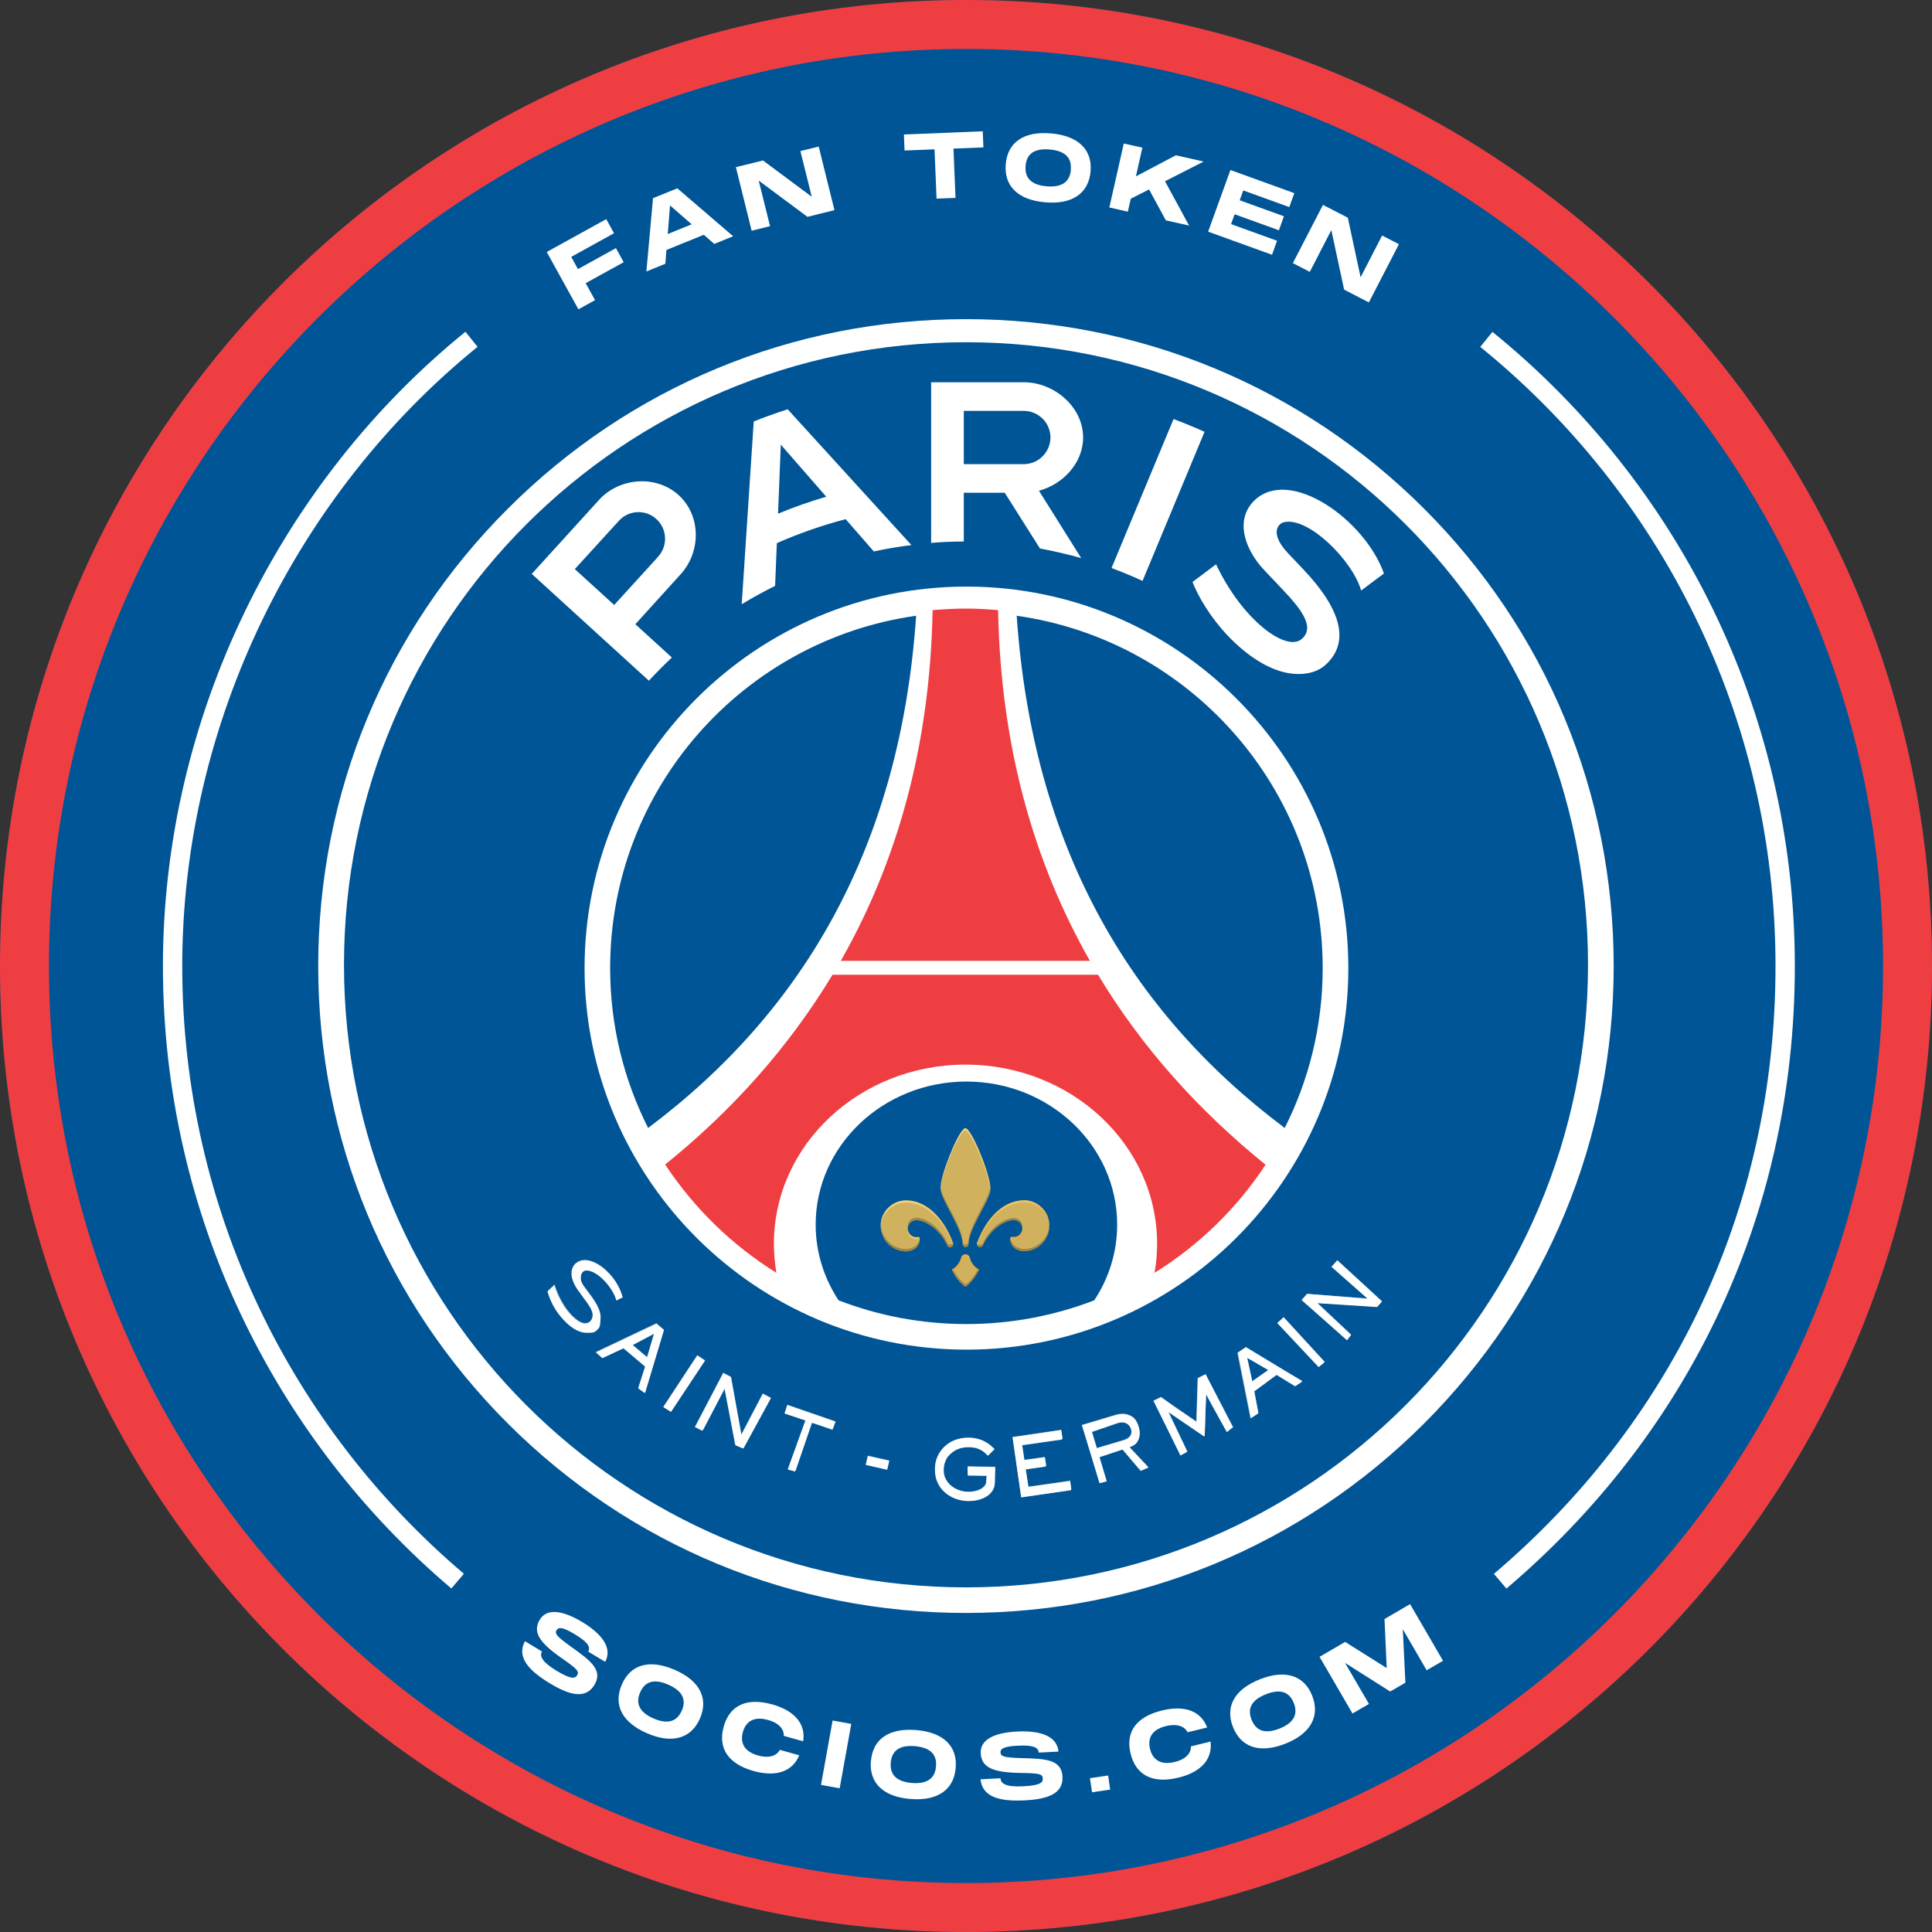 <svg xmlns="http://www.w3.org/2000/svg" width="100" height="100" viewBox="0 0 100 100" fill="none"><rect x="0" y="0" width="100" height="100" fill="#333333" stroke="none"/><g clip-path="url(#clip0_101_22094)"><path d="M50 100C77.614 100 100 77.614 100 50C100 22.386 77.614 0 50 0C22.386 0 0 22.386 0 50C0 77.614 22.386 100 50 100Z" fill="#005596"></path><path d="M50 2.533C76.171 2.533 97.467 23.829 97.467 50C97.467 76.171 76.171 97.467 50 97.467C23.829 97.467 2.533 76.171 2.533 50C2.533 23.829 23.829 2.533 50 2.533ZM50 0C22.386 0 0 22.386 0 50C0 77.614 22.386 100 50 100C77.614 100 100 77.614 100 50C100 22.386 77.614 0 50 0Z" fill="#EF3E42"></path><path d="M50.024 30.362C39.124 30.362 30.257 39.224 30.257 50.109C30.257 60.995 39.124 69.857 50.024 69.857C60.924 69.857 69.79 61 69.79 50.109C69.79 39.219 60.919 30.362 50.024 30.362ZM33.548 58.386C32.291 55.895 31.581 53.09 31.581 50.109C31.581 40.819 38.467 33.133 47.419 31.871C46.609 43.709 41.671 52.295 33.543 58.386H33.548ZM56.638 67.305C54.586 68.095 52.352 68.533 50.024 68.533C47.695 68.533 45.462 68.1 43.405 67.305C42.657 66.171 42.219 64.829 42.219 63.386C42.219 59.3 45.714 55.981 50.019 55.981C54.324 55.981 57.824 59.3 57.824 63.386C57.824 64.824 57.391 66.167 56.638 67.305ZM66.5 58.386C58.376 52.295 53.438 43.714 52.624 31.871C61.576 33.138 68.462 40.819 68.462 50.109C68.462 53.09 67.752 55.895 66.495 58.386H66.5ZM73.705 26.324C67.371 20.005 58.952 16.519 49.995 16.519C41.038 16.519 32.624 20 26.291 26.324C19.957 32.648 16.471 41.062 16.471 50.005C16.471 58.948 19.957 67.357 26.291 73.686C32.624 80.01 41.043 83.486 49.995 83.486C58.948 83.486 67.367 80.014 73.705 73.686C80.033 67.357 83.524 58.948 83.524 50.005C83.524 41.062 80.038 32.652 73.705 26.324ZM49.995 82.162C32.214 82.162 17.805 67.733 17.805 49.933C17.805 32.133 32.219 17.714 50 17.714C67.781 17.714 82.195 32.138 82.195 49.933C82.195 67.729 67.781 82.162 50 82.162H49.995Z" fill="white"></path><path d="M65.51 60.281C64.024 62.543 62.057 64.457 59.757 65.881C59.848 65.391 59.891 64.886 59.891 64.376C59.891 59.257 55.452 55.105 49.976 55.105C44.5 55.105 40.057 59.257 40.057 64.376C40.057 64.891 40.105 65.391 40.186 65.881C37.886 64.452 35.919 62.533 34.429 60.276C37.871 57.5 40.809 54.233 43.09 50.452H56.833C59.114 54.238 62.062 57.5 65.5 60.281H65.51ZM51.667 31.581C51.109 31.529 50.548 31.5 49.976 31.5C49.405 31.5 48.833 31.533 48.271 31.581C48.143 38.619 46.424 44.633 43.519 49.733H56.414C53.51 44.633 51.791 38.619 51.662 31.581H51.667Z" fill="#EF3E42"></path><path d="M50.633 65.691C50.414 65.557 50.248 65.343 50.19 65.091C50.167 64.995 50.076 64.924 49.971 64.924C49.867 64.924 49.776 64.99 49.752 65.091C49.69 65.343 49.524 65.557 49.309 65.691C49.267 65.714 49.262 65.733 49.281 65.762C49.414 66.024 49.633 66.348 49.91 66.567C49.948 66.6 49.962 66.6 49.971 66.6C49.976 66.6 49.99 66.6 50.029 66.567C50.305 66.348 50.524 66.024 50.657 65.762C50.671 65.729 50.667 65.71 50.629 65.691H50.633Z" fill="#D0B15E"></path><path d="M51.267 61.524C51.267 60.762 50.276 58.395 49.976 58.395C49.952 58.395 49.928 58.409 49.9 58.433C49.538 58.724 48.686 60.824 48.686 61.528C48.686 62.09 49.828 63.586 49.828 64.4C49.828 64.481 49.895 64.552 49.981 64.552C50.067 64.552 50.129 64.486 50.129 64.4C50.129 63.586 51.271 62.095 51.271 61.528L51.267 61.524Z" fill="#D0B15E"></path><path d="M49.328 64.324C48.791 62.905 47.862 62.133 46.905 62.133C46.176 62.133 45.586 62.724 45.586 63.452C45.586 64.181 46.176 64.771 46.905 64.771C47.119 64.771 47.348 64.667 47.457 64.543C47.648 64.324 47.609 64.114 47.59 64.067C47.571 64.014 47.524 64.028 47.505 64.028C47.486 64.033 47.448 64.038 47.428 64.038C47.186 64.038 46.986 63.838 46.986 63.595C46.986 63.352 47.186 63.157 47.428 63.157C47.857 63.157 48.624 63.576 49.033 64.462C49.033 64.462 49.033 64.471 49.033 64.476C49.062 64.528 49.119 64.562 49.181 64.562C49.267 64.557 49.343 64.486 49.343 64.395C49.343 64.367 49.338 64.343 49.328 64.329V64.324Z" fill="#D0B15E"></path><path d="M53 62.128C52.038 62.128 51.114 62.9 50.576 64.319C50.567 64.338 50.562 64.362 50.562 64.385C50.562 64.471 50.629 64.547 50.724 64.552C50.786 64.552 50.843 64.514 50.871 64.466V64.457C51.286 63.566 52.048 63.147 52.476 63.147C52.719 63.147 52.914 63.343 52.914 63.585C52.914 63.828 52.719 64.028 52.476 64.028C52.452 64.028 52.419 64.028 52.395 64.019C52.376 64.019 52.329 64.004 52.309 64.057C52.291 64.105 52.252 64.314 52.443 64.533C52.552 64.657 52.781 64.762 52.995 64.762C53.724 64.762 54.314 64.171 54.314 63.443C54.314 62.714 53.724 62.123 52.995 62.123L53 62.128Z" fill="#D0B15E"></path><path opacity="0.7" d="M47.59 64.062C47.59 64.062 47.6 64.091 47.605 64.114C47.605 64.138 47.595 64.162 47.59 64.181C47.567 64.133 47.519 64.143 47.505 64.148C47.486 64.148 47.448 64.153 47.429 64.153C47.186 64.153 46.986 63.957 46.986 63.714C46.986 63.691 46.986 63.672 46.99 63.653C47.019 63.867 47.205 64.038 47.429 64.038C47.448 64.038 47.49 64.038 47.505 64.029C47.524 64.029 47.571 64.014 47.59 64.067V64.062ZM53 62.129C52.038 62.129 51.114 62.9 50.576 64.319C50.576 64.319 50.576 64.319 50.571 64.329C50.567 64.348 50.562 64.367 50.562 64.386C50.562 64.405 50.562 64.429 50.571 64.443C50.571 64.443 50.571 64.443 50.571 64.433C50.581 64.41 50.59 64.391 50.6 64.372C51.138 63 52.052 62.243 53 62.243C53.686 62.243 54.248 62.767 54.309 63.443C54.309 63.424 54.309 63.4 54.309 63.386C54.309 63.405 54.314 63.424 54.314 63.443C54.314 62.714 53.724 62.124 52.995 62.124L53 62.129ZM52.476 64.034C52.476 64.034 52.419 64.034 52.395 64.024C52.376 64.024 52.329 64.01 52.309 64.062C52.309 64.076 52.3 64.095 52.295 64.114C52.295 64.114 52.295 64.133 52.295 64.143V64.186C52.295 64.186 52.295 64.214 52.295 64.229V64.238C52.295 64.238 52.305 64.2 52.309 64.191C52.333 64.138 52.376 64.148 52.395 64.153C52.414 64.153 52.452 64.157 52.476 64.157C52.719 64.157 52.914 63.962 52.914 63.719C52.914 63.695 52.914 63.676 52.914 63.657C52.886 63.872 52.7 64.043 52.481 64.043L52.476 64.034ZM48.676 61.438V61.519C48.676 61.519 48.676 61.538 48.676 61.557C48.676 61.533 48.676 61.505 48.681 61.491C48.776 60.676 49.548 58.819 49.886 58.548C49.914 58.524 49.943 58.51 49.962 58.51C50.238 58.51 51.133 60.595 51.238 61.481C51.238 61.467 51.248 61.448 51.248 61.434C51.181 60.6 50.248 58.391 49.962 58.391C49.938 58.391 49.914 58.405 49.886 58.429C49.524 58.719 48.671 60.819 48.671 61.524V61.438H48.676ZM49.324 64.334C48.791 62.919 47.857 62.133 46.9 62.133C46.171 62.133 45.581 62.724 45.581 63.453V63.395V63.514C45.581 63.514 45.586 63.472 45.59 63.453C45.652 62.781 46.214 62.252 46.9 62.252C47.848 62.252 48.757 63.01 49.3 64.381C49.314 64.367 49.324 64.353 49.328 64.334H49.324ZM50.662 65.729C50.662 65.729 50.662 65.719 50.662 65.714C50.657 65.714 50.652 65.71 50.648 65.705C50.643 65.7 50.643 65.7 50.638 65.7C50.419 65.562 50.252 65.348 50.195 65.095C50.171 65 50.081 64.929 49.976 64.929C49.871 64.929 49.781 64.995 49.757 65.095C49.695 65.348 49.529 65.562 49.314 65.7C49.309 65.7 49.305 65.7 49.305 65.705C49.305 65.705 49.295 65.705 49.291 65.714C49.291 65.719 49.286 65.724 49.281 65.729C49.281 65.734 49.281 65.738 49.281 65.738L49.367 65.772C49.557 65.638 49.705 65.448 49.762 65.21C49.786 65.114 49.876 65.043 49.981 65.043C50.086 65.043 50.171 65.11 50.2 65.21C50.252 65.448 50.405 65.638 50.59 65.772L50.671 65.738C50.671 65.738 50.671 65.738 50.671 65.729H50.662Z" fill="url(#paint0_linear_101_22094)"></path><path opacity="0.7" d="M52.481 63.152C52.052 63.152 51.286 63.571 50.876 64.457C50.876 64.457 50.876 64.466 50.876 64.471C50.848 64.524 50.795 64.557 50.728 64.557C50.657 64.552 50.605 64.509 50.576 64.452C50.586 64.424 50.605 64.395 50.605 64.381C50.633 64.419 50.676 64.438 50.728 64.438C50.791 64.438 50.848 64.404 50.876 64.352C50.876 64.352 50.876 64.352 50.876 64.343C51.291 63.457 52.052 63.043 52.481 63.043C52.724 63.043 52.919 63.233 52.919 63.486C52.919 63.505 52.919 63.524 52.919 63.543C52.891 63.328 52.705 63.162 52.486 63.162L52.481 63.152ZM47.605 64.114C47.605 64.114 47.6 64.162 47.59 64.181C47.571 64.252 47.533 64.333 47.457 64.419C47.348 64.543 47.119 64.647 46.905 64.647C46.219 64.647 45.657 64.124 45.595 63.447C45.595 63.466 45.595 63.49 45.586 63.509V63.447C45.586 64.176 46.176 64.766 46.905 64.766C47.119 64.766 47.348 64.662 47.457 64.538C47.552 64.428 47.59 64.319 47.605 64.233C47.605 64.233 47.605 64.2 47.605 64.181V64.157C47.605 64.157 47.605 64.147 47.605 64.138V64.109V64.114ZM54.314 63.39C54.314 63.39 54.314 63.433 54.314 63.447C54.252 64.119 53.691 64.647 53.005 64.647C52.791 64.647 52.562 64.543 52.452 64.419C52.381 64.333 52.338 64.252 52.319 64.181C52.319 64.181 52.309 64.209 52.305 64.233C52.319 64.319 52.352 64.428 52.452 64.538C52.562 64.662 52.791 64.766 53.005 64.766C53.728 64.766 54.319 64.181 54.324 63.457V63.447C54.324 63.447 54.319 63.404 54.319 63.39H54.314ZM49.824 64.39C49.824 64.471 49.891 64.543 49.976 64.543C50.062 64.543 50.124 64.476 50.124 64.39C50.124 63.59 51.219 62.143 51.262 61.552C51.262 61.538 51.262 61.528 51.262 61.519C51.262 61.49 51.262 61.462 51.262 61.433C51.262 61.447 51.257 61.466 51.252 61.481C51.171 62.095 50.129 63.49 50.124 64.266C50.124 64.352 50.057 64.424 49.976 64.424C49.891 64.424 49.824 64.357 49.824 64.271C49.824 63.495 48.781 62.1 48.691 61.49C48.691 61.509 48.686 61.538 48.681 61.557V61.519C48.681 62.081 49.824 63.576 49.824 64.39ZM50.586 65.771C50.452 66.004 50.267 66.266 50.038 66.447C49.995 66.481 49.986 66.481 49.981 66.481C49.971 66.481 49.952 66.481 49.919 66.447C49.691 66.266 49.505 66.004 49.367 65.771L49.281 65.738C49.281 65.738 49.286 65.752 49.291 65.762C49.295 65.776 49.309 65.795 49.319 65.814C49.452 66.066 49.662 66.362 49.919 66.571C49.957 66.605 49.971 66.605 49.981 66.605C49.986 66.605 50 66.605 50.038 66.571C50.295 66.366 50.5 66.066 50.638 65.814C50.638 65.814 50.657 65.776 50.667 65.762C50.667 65.752 50.667 65.743 50.667 65.738L50.586 65.771ZM49.338 64.419C49.338 64.419 49.338 64.419 49.338 64.409C49.338 64.4 49.338 64.39 49.338 64.385C49.338 64.362 49.333 64.343 49.328 64.328C49.324 64.347 49.314 64.362 49.3 64.376L49.328 64.447C49.328 64.447 49.328 64.433 49.333 64.424L49.338 64.419ZM49.328 64.443L49.3 64.371C49.267 64.409 49.228 64.428 49.181 64.428C49.119 64.428 49.062 64.395 49.033 64.343C49.033 64.343 49.033 64.34 49.033 64.333C48.619 63.447 47.857 63.028 47.428 63.028C47.186 63.028 46.986 63.219 46.986 63.471C46.986 63.49 46.986 63.509 46.99 63.528C47.019 63.314 47.205 63.147 47.428 63.147C47.857 63.147 48.624 63.566 49.033 64.452C49.033 64.452 49.033 64.462 49.033 64.466C49.062 64.519 49.119 64.552 49.181 64.552C49.248 64.547 49.3 64.509 49.328 64.447V64.443Z" fill="#897439"></path><path d="M31.005 25.876L27.524 29.705L33.586 35.233C33.967 34.819 34.367 34.419 34.776 34.033L32.886 32.309L35.229 29.724C36.291 28.562 36.291 26.69 35.129 25.628C33.962 24.567 32.062 24.714 31.005 25.876ZM34.067 28.814L31.791 31.314L29.752 29.457L32.029 26.962C32.538 26.395 33.414 26.352 33.976 26.867C34.538 27.381 34.576 28.257 34.062 28.814H34.067ZM39.014 21.805L38.391 31.276C38.952 30.933 39.529 30.619 40.119 30.324L40.209 28.114C41.352 27.61 42.543 27.195 43.771 26.871L45.229 28.543C45.867 28.405 46.514 28.295 47.176 28.214L40.771 21.186C40.176 21.376 39.59 21.586 39.014 21.814V21.805ZM40.271 26.59L40.414 23.014L42.767 25.709C41.914 25.962 41.081 26.252 40.271 26.59ZM56.062 22.643C56.062 21.067 54.571 19.786 52.99 19.786H48.195V28.1C48.757 28.052 49.314 28.029 49.886 28.029V25.505H52.005L53.829 28.39C54.552 28.524 55.262 28.69 55.962 28.886L53.776 25.4C55.029 25.067 56.062 23.957 56.062 22.643ZM52.99 24.024H49.886V21.267H52.99C53.752 21.267 54.371 21.886 54.371 22.643C54.371 23.4 53.752 24.024 52.99 24.024ZM66.638 28.605L67.457 29.467C69.424 31.538 69.881 33.233 68.629 34.395C68.129 34.862 67.367 34.976 66.6 34.824C65.629 34.633 64.543 33.947 63.548 32.9C62.662 31.971 62.014 30.876 61.724 30.124L62.943 29.209C64.3 32.081 66.552 33.748 67.362 33.086C68.119 32.457 67.295 31.471 66.352 30.476L65.429 29.5C64.476 28.5 63.857 26.914 64.948 25.886C66.786 24.152 70.657 26.919 71.633 29.686C71.633 29.686 70.819 30.286 70.452 30.567C70.014 29.014 67.714 26.733 66.462 27.029C66.109 27.11 65.743 27.652 66.648 28.61L66.638 28.605ZM62.348 22.348L59.138 30.067C58.609 29.824 58.081 29.605 57.533 29.4L60.743 21.69C61.286 21.895 61.819 22.11 62.343 22.348H62.348Z" fill="white"></path><path d="M33.971 68.486L30.824 69.981L31.176 70.29L31.238 70.271H31.243L32.272 69.767L33.391 70.714L33.038 71.809L33.048 71.819L33.038 71.848L33.376 72.086L33.386 72.052H33.391L34.362 68.824L33.967 68.481L33.971 68.486ZM32.748 69.605L33.852 69.024L33.49 70.238L32.748 69.605Z" fill="#ADBBD0"></path><path d="M36.495 70.41L36.09 70.143V70.148L36.086 70.143L34.324 72.824L34.724 73.072L34.738 73.048L34.743 73.053L36.495 70.41Z" fill="#ADBBD0"></path><path d="M39.481 72.124L38.376 74.233L37.833 71.262L37.462 71.062L37.438 71.052V71.057L37.433 71.052L35.962 73.857L36.295 74.043L36.338 74.057L36.348 74.019L36.352 74.009L36.367 74.019H36.371L36.381 74H36.386H36.395L37.5 71.89L38.052 74.781L38.443 74.962V74.957L38.448 74.962L38.452 74.952L38.462 74.957H38.467H38.471L38.481 74.938H38.49H38.495L39.905 72.352L39.481 72.124Z" fill="#ADBBD0"></path><path d="M40.757 72.71L40.61 73.152L41.691 73.5L40.786 76.01L40.795 76.014L40.786 76.043L41.152 76.148L41.167 76.109L41.176 76.114H41.181L42.033 73.629L43.081 73.976H43.086L43.095 73.948L43.1 73.952H43.105L43.248 73.571L40.757 72.71Z" fill="#ADBBD0"></path><path d="M55.391 76.653L55.386 76.643H55.362H55.352L53.233 76.948L53.09 76.038L54.133 75.886L54.129 75.857L54.148 75.853L54.081 75.415L54.057 75.419V75.415L54.052 75.419V75.415L53.024 75.557L52.91 74.786L54.976 74.491L54.971 74.457H54.995L54.929 74.01H54.924H54.905H54.9H54.895L52.41 74.372L52.852 77.457H52.857L52.862 77.496L55.433 77.119L55.429 77.086H55.452L55.391 76.653Z" fill="#ADBBD0"></path><path d="M66.567 70.986L64.472 69.724L64.043 70.015L64.719 73.415L65.1 73.162L65.133 73.134L64.919 71.996L66.076 71.143L67.038 71.729L67.381 71.5L67.371 71.491L67.4 71.472L66.562 70.981L66.567 70.986ZM64.819 71.481L64.557 70.262L65.652 70.896L64.824 71.481H64.819Z" fill="#ADBBD0"></path><path d="M66.438 68.171L66.11 68.476L68.257 70.738H68.262L68.548 70.505L68.543 70.5L68.562 70.476L66.438 68.171Z" fill="#ADBBD0"></path><path d="M71.533 67.348L69.214 65.228L68.914 65.567L70.795 67.21L67.648 66.971H67.643L67.367 67.286L69.724 69.352L69.729 69.348V69.352L69.914 69.105L69.91 69.1L69.938 69.076L68.186 67.433L71.281 67.633H71.286L71.514 67.376V67.371L71.533 67.348Z" fill="#ADBBD0"></path><path d="M44.919 75.343L44.814 75.814L45.91 76.062H45.914L45.919 76.028L45.924 76.033V76.028L45.929 76.033L46.029 75.59L44.919 75.343Z" fill="#ADBBD0"></path><path d="M58.843 74.657C58.976 74.481 59.052 74.209 58.938 73.833C58.848 73.538 58.705 73.347 58.5 73.266C58.376 73.209 58.257 73.166 58.119 73.171C58 73.171 57.876 73.19 57.757 73.224L55.99 73.752L56.557 75.6L56.91 76.766H56.914L56.943 76.757L56.962 76.766L57.281 76.666L56.9 75.405L58.095 75.014L59.033 76.109H59.038L59.072 76.095L59.081 76.109L59.452 75.948L58.462 74.895C58.562 74.843 58.743 74.79 58.833 74.657H58.843ZM56.519 74.105L57.91 73.633C57.971 73.614 58.038 73.6 58.1 73.595C58.291 73.581 58.471 73.705 58.548 73.957C58.557 73.99 58.562 74.019 58.567 74.052C58.581 74.281 58.429 74.452 58.157 74.533L56.776 74.943L56.524 74.1L56.519 74.105Z" fill="#ADBBD0"></path><path d="M31.033 68.676C31.095 68.586 31.062 68.424 31.081 68.314C31.138 67.948 30.962 67.552 30.524 66.967L30.229 66.572C29.995 66.262 30.057 66.024 30.105 65.905C30.114 65.891 30.129 65.871 30.138 65.852C30.191 65.795 30.257 65.757 30.329 65.748C30.348 65.748 30.362 65.743 30.376 65.743C30.91 65.748 31.705 66.595 31.9 67.281V67.3H31.91L31.929 67.29C32.038 67.229 32.124 67.191 32.205 67.148L32.214 67.138V67.129C32.219 67.129 32.205 67.129 32.205 67.129L32.214 67.114C32.005 66.333 31.343 65.562 30.705 65.31C30.552 65.248 30.405 65.214 30.267 65.214C30.1 65.214 29.957 65.262 29.833 65.353C29.691 65.462 29.619 65.6 29.595 65.776C29.586 65.843 29.586 65.924 29.595 66C29.614 66.238 29.814 66.586 29.995 66.833L30.276 67.243C30.495 67.538 30.657 67.653 30.681 67.91C30.691 68.019 30.681 68.105 30.676 68.133C30.652 68.262 30.6 68.353 30.495 68.424C30.438 68.462 30.352 68.481 30.281 68.481C30.224 68.481 30.167 68.467 30.11 68.443C29.657 68.262 29.043 67.529 28.724 66.529L28.705 66.481L28.686 66.5L28.357 66.81H28.352C28.352 66.81 28.362 66.843 28.362 66.853C28.362 66.853 28.657 67.576 28.986 68.019C29.333 68.481 29.681 68.781 30.052 68.9C30.176 68.943 30.291 68.957 30.405 68.957C30.572 68.957 30.724 68.962 30.838 68.886C30.929 68.824 31.005 68.743 31.057 68.662L31.033 68.676Z" fill="#ADBBD0"></path><path d="M50.09 75.891H50.081L50.09 76.324H50.095V76.353H50.124L51.057 76.372L51.038 76.705C51.033 76.967 50.648 77.214 50.11 77.205C50.067 77.205 50.029 77.205 49.99 77.205C49.605 77.157 49.272 76.991 49.067 76.729C48.881 76.491 48.848 76.362 48.852 76.062C48.857 75.862 48.905 75.667 48.995 75.5C49.2 75.143 49.643 74.876 50.195 74.886C50.748 74.9 50.981 75.186 51.129 75.334L51.138 75.319C51.138 75.319 51.148 75.329 51.152 75.334L51.471 75.019L51.486 75.005C51.438 74.962 51.381 74.905 51.3 74.834C51.081 74.648 50.724 74.419 50.162 74.414H50.124C49.129 74.395 48.405 75.114 48.391 76C48.391 76.072 48.395 76.143 48.4 76.205C48.476 77.148 49.281 77.662 50.067 77.672H50.081C50.081 77.672 50.09 77.676 50.1 77.676C50.686 77.686 51.162 77.486 51.371 77.148C51.443 77.029 51.486 76.9 51.49 76.752L51.5 75.919L50.076 75.891H50.09Z" fill="#ADBBD0"></path><path d="M62.395 71.119L61.986 71.324L61.919 73.567L60.086 72.305L59.695 72.495L60.495 74.081L61.1 75.314H61.109L61.338 75.214L61.462 75.133L60.49 73.091L62.338 74.338V74.333V74.338V74.3L62.352 74.305H62.357L62.414 72.567L62.433 72.195L62.438 72.191L63.5 74.114L63.51 74.091L63.514 74.1H63.519L63.833 73.871L62.395 71.119Z" fill="#ADBBD0"></path><path d="M44.919 75.362L44.814 75.819V75.824L45.905 76.071H45.91L45.914 76.052H45.924L46.024 75.614L44.919 75.362Z" fill="white"></path><path d="M50.119 75.914H50.086L50.095 76.353V76.376L51.081 76.391L51.052 76.714C51.029 76.986 50.662 77.224 50.133 77.224C49.348 77.21 48.828 76.676 48.838 76.067C48.843 75.829 48.914 75.605 49.038 75.419C49.105 75.324 49.224 75.224 49.319 75.153C49.348 75.129 49.376 75.11 49.405 75.091C49.609 74.967 49.871 74.9 50.171 74.91C50.738 74.91 50.976 75.195 51.124 75.343H51.129C51.129 75.343 51.129 75.343 51.133 75.343L51.143 75.333L51.462 75.019L51.471 75.01C51.295 74.833 50.91 74.433 50.162 74.419H50.129C49.133 74.405 48.41 75.124 48.395 76.014C48.395 76.024 48.395 76.029 48.395 76.038C48.395 76.038 48.395 76.038 48.395 76.048C48.376 77.105 49.257 77.676 50.09 77.695C50.438 77.695 50.733 77.638 50.967 77.51C51.038 77.476 51.1 77.433 51.157 77.391C51.243 77.324 51.314 77.238 51.371 77.157C51.443 77.038 51.486 76.914 51.49 76.762L51.514 75.933L50.119 75.914Z" fill="white"></path><path d="M30.938 68.8C31.052 68.686 31.052 68.49 31.071 68.338C31.129 67.967 30.957 67.572 30.519 66.99L30.224 66.591C29.991 66.281 30.052 66.048 30.095 65.933C30.119 65.886 30.148 65.852 30.181 65.819C30.224 65.786 30.271 65.767 30.324 65.762H30.371C30.905 65.762 31.705 66.61 31.9 67.295V67.314H31.91L31.929 67.305C32.038 67.243 32.124 67.205 32.209 67.162H32.233C32.133 66.8 31.943 66.414 31.7 66.114C31.291 65.6 30.738 65.233 30.276 65.233C30.114 65.233 29.967 65.281 29.843 65.376C29.805 65.405 29.771 65.429 29.743 65.467C29.681 65.529 29.648 65.614 29.614 65.7C29.6 65.743 29.595 65.772 29.59 65.824C29.586 65.857 29.581 65.895 29.581 65.933C29.581 66.191 29.733 66.543 29.938 66.81L30.229 67.214C30.452 67.514 30.657 67.786 30.676 68.048C30.676 68.086 30.676 68.1 30.667 68.181C30.667 68.205 30.643 68.248 30.633 68.272C30.614 68.324 30.586 68.362 30.548 68.4C30.524 68.419 30.505 68.438 30.476 68.457C30.414 68.495 30.352 68.51 30.276 68.51C30.024 68.51 29.676 68.257 29.348 67.838C29.09 67.505 28.857 67.072 28.695 66.567L28.686 66.529L28.338 66.852C28.338 66.852 28.5 67.467 28.895 67.99C29.243 68.452 29.657 68.81 30.029 68.929C30.148 68.967 30.262 68.986 30.376 68.986C30.538 68.986 30.7 68.995 30.809 68.919C30.852 68.881 30.89 68.852 30.933 68.81L30.938 68.8Z" fill="white"></path><path d="M39.895 72.362L39.886 72.352L39.49 72.148L39.486 72.152L39.481 72.148V72.152L38.371 74.271L37.838 71.286L37.833 71.281H37.829V71.276L37.443 71.076H37.438L37.433 71.081L35.981 73.857L35.976 73.867L35.986 73.871L36.362 74.043L36.376 74.014L36.386 74.019L37.51 71.871L38.067 74.805L38.462 74.976L38.476 74.952L38.486 74.957L39.9 72.367L39.895 72.362Z" fill="white"></path><path d="M34.367 68.843L33.981 68.519L30.852 70L31.176 70.295L32.271 69.79L33.395 70.738L33.043 71.848L33.048 71.857V71.871L33.376 72.109L33.386 72.071V72.081H33.395L34.367 68.843ZM33.857 69.033L33.495 70.257L32.743 69.624L33.857 69.033Z" fill="white"></path><path d="M36.49 70.424L36.095 70.162L34.338 72.829L34.724 73.072L34.738 73.067L36.49 70.424Z" fill="white"></path><path d="M40.752 72.724L40.614 73.147L40.609 73.162L41.691 73.528L40.786 76.043V76.047L40.791 76.052L40.786 76.067L41.152 76.162L41.162 76.138H41.167V76.133L41.171 76.138L42.024 73.643L43.081 74L43.09 73.971L43.1 73.986L43.095 73.966H43.105L43.243 73.585L40.752 72.724Z" fill="white"></path><path d="M55.39 76.657L55.357 76.662L53.228 76.962L53.09 76.057L54.124 75.91L54.119 75.886V75.881H54.129H54.138V75.871H54.148L54.081 75.424L54.057 75.429L53.019 75.576L52.905 74.805L54.971 74.51L54.962 74.491V74.486H54.971V74.481H54.981V74.472H54.995L54.928 74.024L54.9 74.029V74.024L52.414 74.391V74.405V74.41V74.424L52.419 74.457L52.857 77.495V77.505L55.424 77.133V77.119H55.428V77.114H55.438V77.1H55.448L55.39 76.657Z" fill="white"></path><path d="M58.462 74.914C58.562 74.867 58.738 74.809 58.829 74.681C58.962 74.505 59.048 74.233 58.933 73.848C58.852 73.576 58.724 73.395 58.538 73.3C58.305 73.176 58.033 73.167 57.762 73.243L56.005 73.767L56.267 74.624L56.914 76.767L57.057 76.729L57.281 76.671L56.91 75.424L58.105 75.029L59.043 76.133L59.41 75.971L59.443 75.957L58.462 74.914ZM57.9 73.648C58.148 73.581 58.438 73.643 58.543 73.981C58.552 74.014 58.557 74.043 58.562 74.071C58.562 74.105 58.562 74.133 58.562 74.157C58.562 74.191 58.562 74.219 58.548 74.243C58.5 74.386 58.357 74.49 58.157 74.552L56.767 74.962L56.51 74.119L57.9 73.643V73.648Z" fill="white"></path><path d="M64.49 69.733L64.076 70.024L64.748 73.405L65.109 73.167L65.133 73.148L64.919 72.019L66.076 71.167L67.038 71.757L67.381 71.524H67.376L67.405 71.495L64.495 69.733H64.49ZM64.814 71.5L64.548 70.281L65.652 70.919L64.814 71.5Z" fill="white"></path><path d="M66.443 68.186L66.119 68.486L68.252 70.762L68.538 70.528L68.533 70.524L68.557 70.495L66.443 68.186Z" fill="white"></path><path d="M71.528 67.362L69.224 65.238L68.924 65.572L70.79 67.224L67.667 66.972L67.376 67.291L69.719 69.372L69.909 69.129V69.124L69.928 69.095L68.181 67.453L71.276 67.653L71.505 67.395L71.528 67.362Z" fill="white"></path><path d="M62.405 71.138L62.005 71.343L61.933 73.6L60.824 72.848L60.095 72.319L60.048 72.343L59.714 72.51H59.709L59.719 72.529L61.1 75.338L61.424 75.153L61.452 75.138L60.471 73.086L61.319 73.667L62.333 74.357V74.329H62.338V74.319L62.348 74.329V74.319L62.352 74.329L62.405 72.8L62.429 72.153L62.638 72.562L63.5 74.124L63.51 74.119H63.514L63.767 73.9L63.791 73.891L63.814 73.881L62.405 71.138Z" fill="white"></path><path d="M31.376 11.338L31.781 12.072L29.567 13.296L29.914 13.929L31.881 12.843L32.281 13.572L30.314 14.657L30.8 15.534L29.938 16.01L28.3 13.043L31.376 11.343V11.338Z" fill="white"></path><path d="M36.967 12.624L36.429 12.152L34.495 12.938L34.438 13.652L33.457 14.052L33.8 10.257L35.057 9.748L37.948 12.229L36.971 12.624H36.967ZM34.562 12.114L35.8 11.61L34.681 10.633L34.562 12.114Z" fill="white"></path><path d="M42.014 10.176L41.429 7.819L42.376 7.586L43.191 10.876L41.795 11.224L39.271 9.348L39.857 11.705L38.905 11.943L38.09 8.653L39.49 8.305L42.014 10.181V10.176Z" fill="white"></path><path d="M46.786 6.962L50.867 6.795L50.9 7.629L49.352 7.691L49.457 10.243L48.476 10.281L48.371 7.729L46.819 7.791L46.786 6.957V6.962Z" fill="white"></path><path d="M52.057 8.495C52.152 7.376 52.981 6.781 54.405 6.905C55.824 7.029 56.543 7.757 56.448 8.871C56.352 9.991 55.519 10.595 54.1 10.472C52.676 10.348 51.962 9.619 52.057 8.495ZM55.424 8.786C55.476 8.2 55.171 7.81 54.333 7.738C53.5 7.667 53.133 7.99 53.086 8.586C53.033 9.181 53.343 9.571 54.171 9.643C55.005 9.714 55.376 9.381 55.429 8.79L55.424 8.786Z" fill="white"></path><path d="M62.291 8.367L60.3 9.381L61.548 11.676L60.343 11.405L59.476 9.805L58.529 10.286L58.376 10.957L57.419 10.738L58.167 7.429L59.129 7.643L58.795 9.129L60.862 8.038L62.3 8.362L62.291 8.367Z" fill="white"></path><path d="M66.995 9.996L66.733 10.719L64.352 9.857L64.167 10.367L66.457 11.195L66.195 11.919L63.905 11.091L63.719 11.6L66.1 12.462L65.838 13.186L62.533 11.991L63.686 8.8L66.99 9.996H66.995Z" fill="white"></path><path d="M70.424 14.353L71.538 12.191L72.409 12.638L70.852 15.653L69.571 14.991L68.909 11.91L67.795 14.072L66.919 13.619L68.476 10.605L69.762 11.267L70.424 14.348V14.353Z" fill="white"></path><path d="M28.057 85.476C27.91 85.719 28.057 86.024 28.819 86.486C29.519 86.905 29.757 86.9 29.867 86.719C29.995 86.51 29.886 86.391 29.057 85.814C27.929 85.024 27.552 84.476 27.938 83.834C28.305 83.229 29.124 83.348 30.129 83.953C31.248 84.624 31.686 85.353 31.324 86.014L30.443 85.486C30.595 85.229 30.376 84.962 29.724 84.572C29.105 84.2 28.905 84.219 28.809 84.376C28.7 84.557 28.809 84.695 29.557 85.234C30.576 85.957 31.224 86.448 30.767 87.21C30.319 87.953 29.5 87.757 28.467 87.133C27.291 86.424 26.752 85.738 27.171 84.948L28.052 85.481L28.057 85.476Z" fill="white"></path><path d="M32.186 87.191C32.633 86.158 33.605 85.862 34.919 86.429C36.229 86.996 36.676 87.915 36.233 88.943C35.786 89.977 34.805 90.281 33.495 89.715C32.181 89.148 31.738 88.229 32.186 87.191ZM35.291 88.538C35.524 87.996 35.357 87.534 34.586 87.196C33.819 86.862 33.367 87.058 33.133 87.6C32.895 88.148 33.067 88.615 33.829 88.948C34.595 89.281 35.057 89.081 35.291 88.534V88.538Z" fill="white"></path><path d="M39.971 88.219C41.171 88.558 41.709 89.262 41.571 90.129L40.567 89.848C40.586 89.529 40.352 89.191 39.748 89.024C39.048 88.829 38.614 89.077 38.452 89.648C38.291 90.224 38.538 90.667 39.233 90.862C39.838 91.029 40.214 90.862 40.362 90.572L41.367 90.853C41.033 91.672 40.209 92 39.005 91.667C37.695 91.3 37.148 90.491 37.457 89.372C37.771 88.257 38.657 87.853 39.967 88.219H39.971Z" fill="white"></path><path d="M44.062 89.229L43.462 92.562L42.495 92.386L43.095 89.053L44.062 89.229Z" fill="white"></path><path d="M45.081 91.148C45.171 90.029 45.995 89.434 47.419 89.548C48.838 89.662 49.562 90.391 49.467 91.505C49.376 92.624 48.548 93.229 47.124 93.115C45.7 93.001 44.981 92.272 45.076 91.148H45.081ZM48.448 91.424C48.495 90.839 48.191 90.453 47.352 90.381C46.519 90.315 46.157 90.643 46.105 91.234C46.057 91.829 46.367 92.215 47.195 92.286C48.029 92.353 48.4 92.019 48.448 91.424Z" fill="white"></path><path d="M51.786 92.048C51.8 92.334 52.09 92.505 52.981 92.457C53.795 92.415 53.99 92.277 53.976 92.062C53.962 91.815 53.809 91.781 52.8 91.767C51.424 91.743 50.8 91.5 50.762 90.748C50.724 90.043 51.471 89.681 52.643 89.624C53.948 89.558 54.719 89.91 54.786 90.662L53.762 90.715C53.748 90.415 53.414 90.319 52.652 90.358C51.933 90.396 51.776 90.524 51.786 90.705C51.795 90.915 51.962 90.972 52.886 91C54.133 91.029 54.948 91.072 54.995 91.962C55.038 92.829 54.252 93.124 53.048 93.186C51.676 93.257 50.843 92.986 50.752 92.096L51.781 92.043L51.786 92.048Z" fill="white"></path><path d="M56.419 92.038L57.357 91.9L57.462 92.629L56.524 92.767L56.414 92.038H56.419Z" fill="white"></path><path d="M60.148 88.534C61.362 88.239 62.176 88.591 62.481 89.415L61.467 89.662C61.329 89.372 60.957 89.196 60.348 89.343C59.643 89.515 59.386 89.943 59.524 90.524C59.667 91.105 60.1 91.372 60.8 91.201C61.41 91.053 61.657 90.719 61.643 90.391L62.657 90.143C62.767 91.019 62.209 91.715 60.995 92.01C59.671 92.334 58.795 91.896 58.519 90.767C58.243 89.643 58.819 88.858 60.143 88.534H60.148Z" fill="white"></path><path d="M63.819 89.391C63.405 88.343 63.886 87.443 65.214 86.919C66.538 86.395 67.51 86.729 67.919 87.772C68.333 88.819 67.852 89.729 66.529 90.253C65.2 90.776 64.233 90.443 63.819 89.391ZM66.967 88.148C66.752 87.6 66.305 87.386 65.524 87.695C64.748 88 64.562 88.457 64.781 89.01C65 89.567 65.452 89.776 66.224 89.472C67 89.167 67.186 88.7 66.967 88.148Z" fill="white"></path><path d="M70.005 88.691L68.3 85.757L69.624 84.986L71.776 86.338L71.662 83.8L72.986 83.029L74.691 85.962L73.843 86.453L72.609 84.329L72.743 87.096L71.957 87.553L69.619 86.072L70.857 88.195L70.005 88.691Z" fill="white"></path><path d="M23.686 81.838C14.662 74.181 8.933 62.757 8.933 50C8.933 37.243 14.962 25.214 24.405 17.562" stroke="white" stroke-miterlimit="10"></path><path d="M76.933 17.567C86.371 25.219 92.4 36.905 92.4 50C92.4 63.096 86.671 74.186 77.648 81.843" stroke="white" stroke-miterlimit="10"></path></g><defs><linearGradient id="paint0_linear_101_22094" x1="48.357" y1="58.976" x2="50.8" y2="65.695" gradientUnits="userSpaceOnUse"><stop offset="0.15" stop-color="#FFE293"></stop><stop offset="0.3" stop-color="#FEDF8E"></stop><stop offset="0.46" stop-color="#FDD782"></stop><stop offset="0.62" stop-color="#FCC96D"></stop><stop offset="0.78" stop-color="#FAB650"></stop><stop offset="0.94" stop-color="#F79D2B"></stop><stop offset="1" stop-color="#F7941D"></stop></linearGradient><clipPath id="clip0_101_22094"><rect width="100" height="100" fill="white"></rect></clipPath></defs></svg>